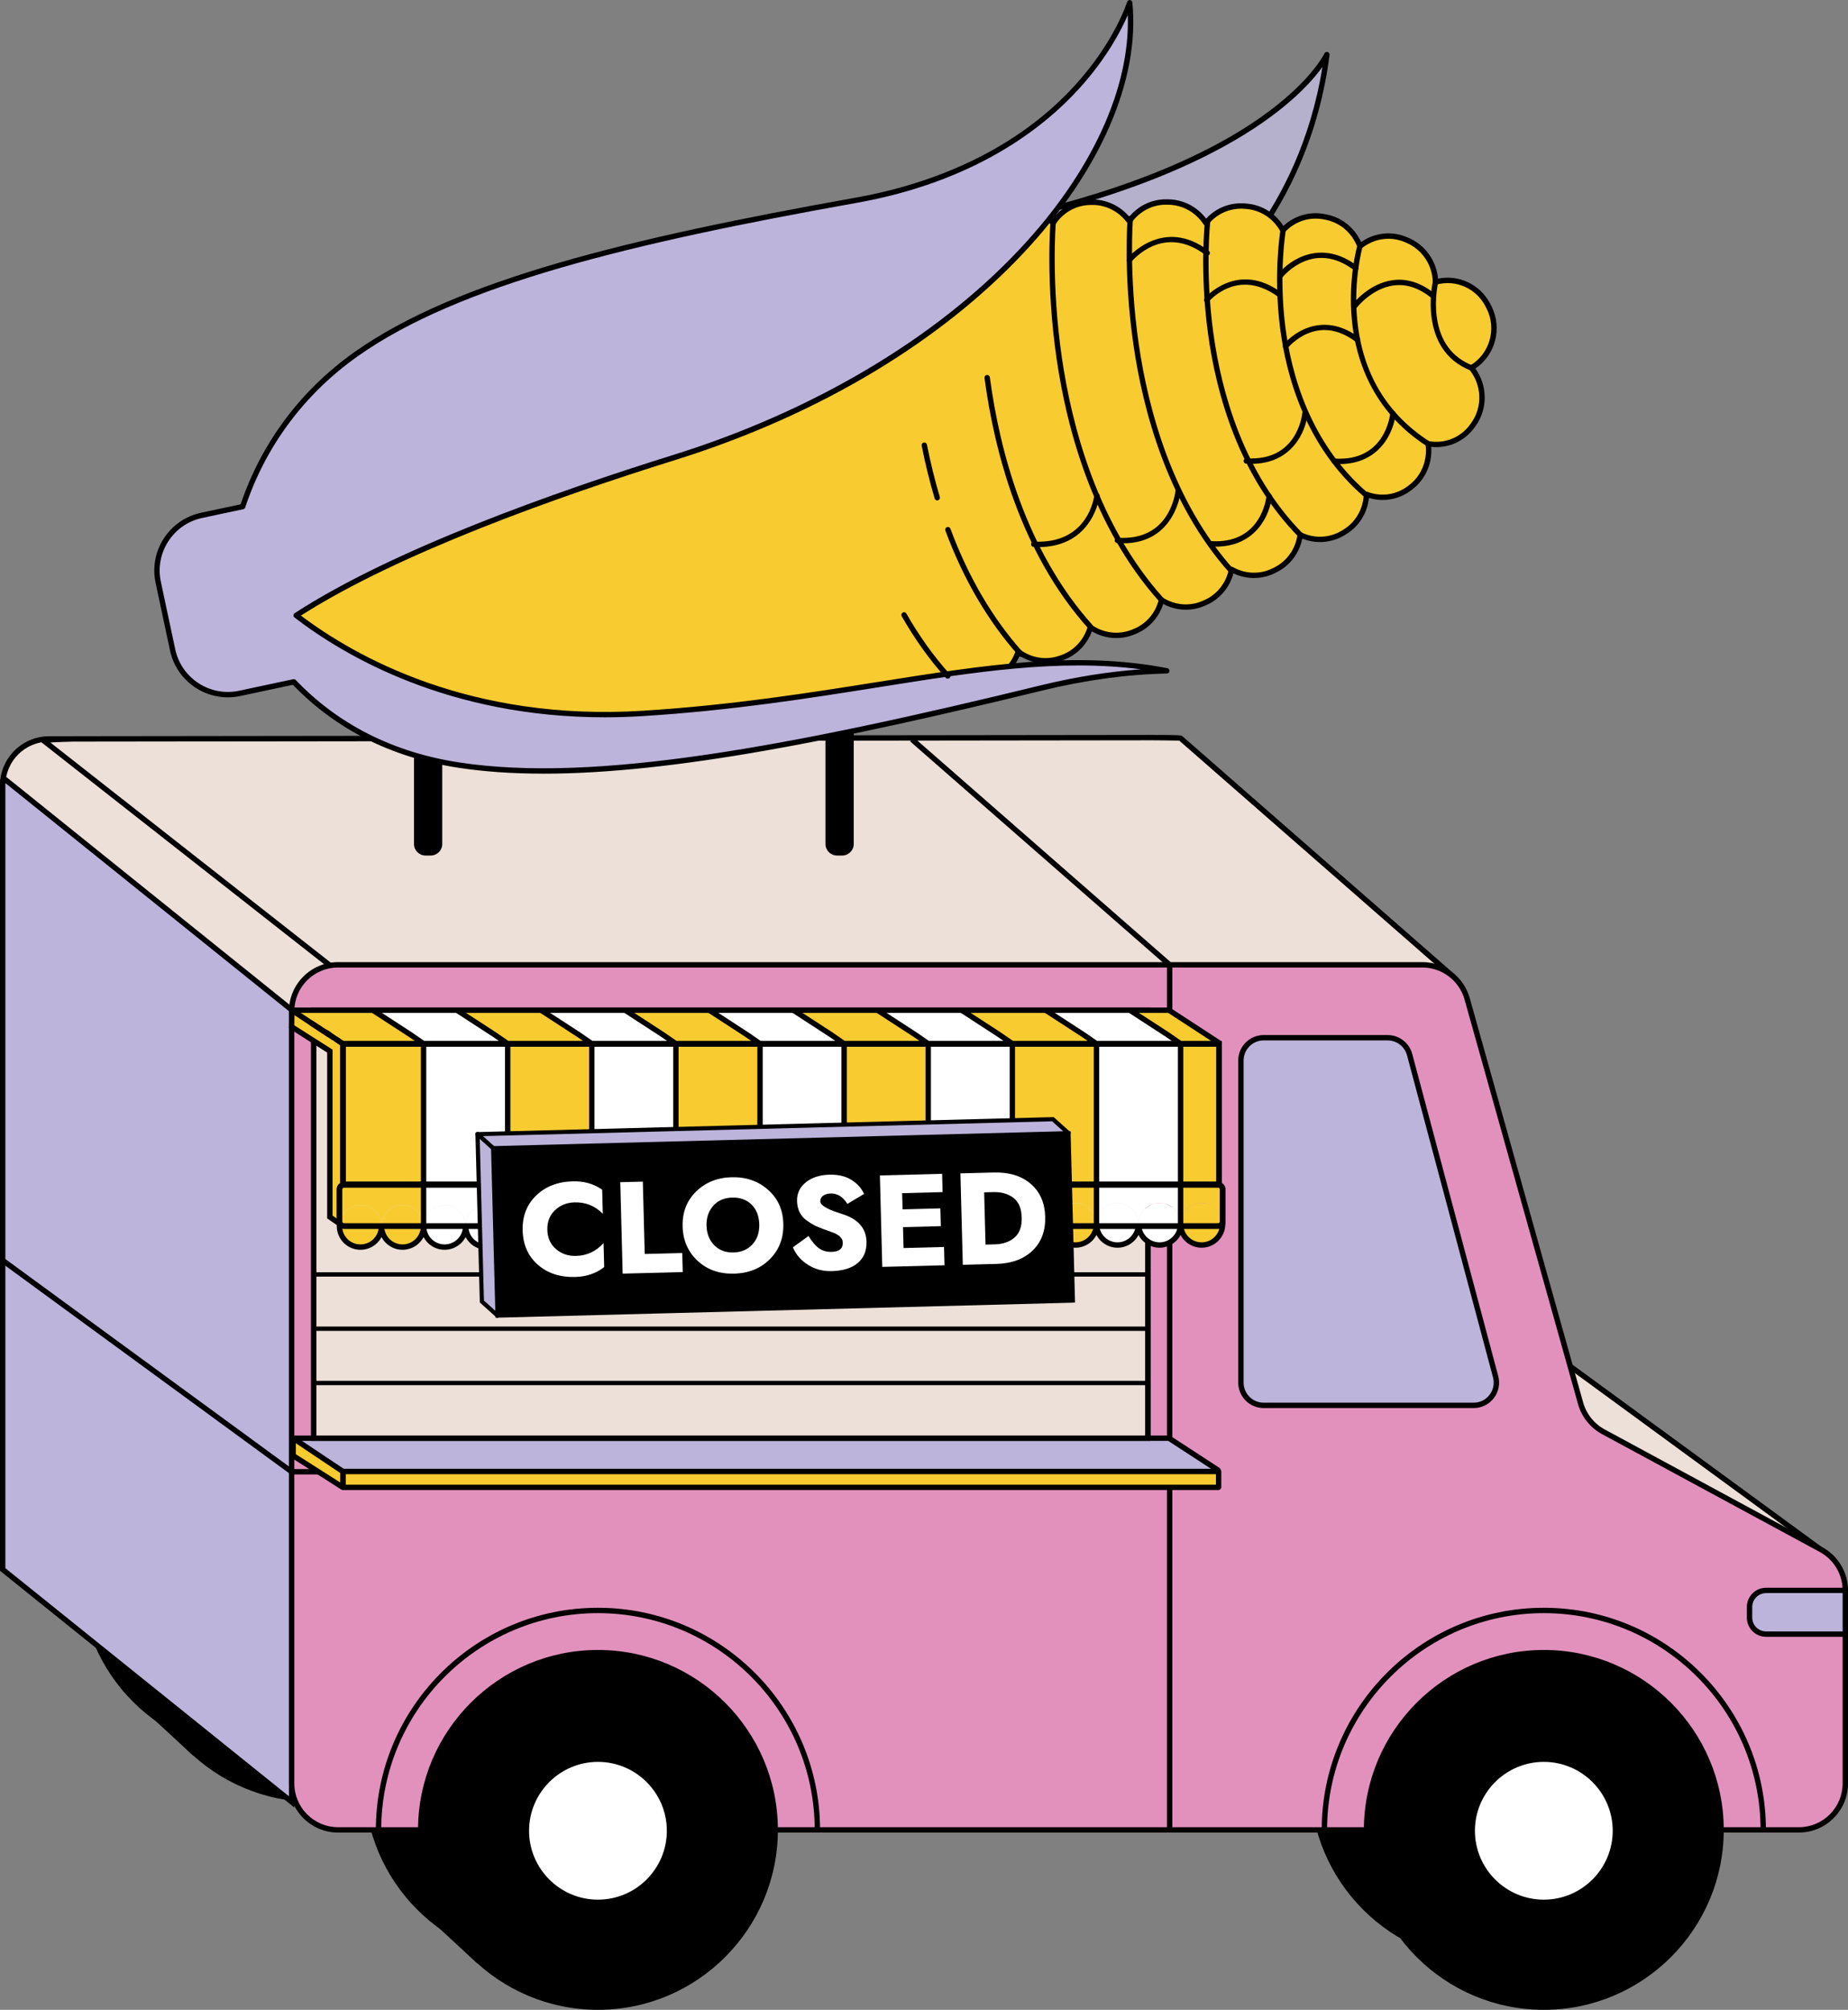 <svg viewBox="0 0 1033.04 1123.44" xmlns="http://www.w3.org/2000/svg" id="Layer_2">
  <rect x="0" y="0" width="1033.04" height="1123.44" fill="#808080" stroke="none"/>
  <defs>
    <style>
      .cls-1 {
        stroke-width: 3px;
      }

      .cls-1, .cls-2, .cls-3 {
        fill: none;
        stroke: #000;
        stroke-miterlimit: 10;
      }

      .cls-4 {
        opacity: .1;
      }

      .cls-2 {
        stroke-width: 3.2px;
      }

      .cls-3 {
        stroke-width: 3.21px;
      }

      .cls-5, .cls-6, .cls-7, .cls-8, .cls-9, .cls-10, .cls-11 {
        stroke-width: 0px;
      }

      .cls-6 {
        fill: #f8cb31;
      }

      .cls-7 {
        fill: #c9c3e1;
      }

      .cls-8 {
        fill: #e291bd;
      }

      .cls-9 {
        fill: #bcb4da;
      }

      .cls-10 {
        fill: #ece0d8;
      }

      .cls-11 {
        fill: #fff;
      }
    </style>
  </defs>
  <g id="Layer_2-2">
    <g>
      <g>
        <g>
          <g>
            <circle r="99.08" cy="996.35" cx="833.07" class="cls-5"></circle>
            <path d="m833.07,1096.93c-55.46,0-100.58-45.12-100.58-100.58s45.12-100.58,100.58-100.58,100.58,45.12,100.58,100.58-45.12,100.58-100.58,100.58Zm0-198.17c-53.81,0-97.58,43.78-97.58,97.58s43.78,97.58,97.58,97.58,97.58-43.78,97.58-97.58-43.78-97.58-97.58-97.58Z" class="cls-5"></path>
          </g>
          <g>
            <polygon points="1017.5 865.95 855.98 747.8 822.99 848.92 1017.5 865.95" class="cls-10"></polygon>
            <path d="m1022.73,867.92l-201.75-17.66,34.21-104.89,167.53,122.55Zm-197.72-20.32l187.27,16.4-155.52-113.76-31.76,97.36Z" class="cls-5"></path>
          </g>
          <g>
            <g>
              <circle r="99.08" cy="880.16" cx="145.45" class="cls-5"></circle>
              <path d="m145.45,980.74c-55.46,0-100.58-45.12-100.58-100.58s45.12-100.58,100.58-100.58,100.58,45.12,100.58,100.58-45.12,100.58-100.58,100.58Zm0-198.17c-53.81,0-97.58,43.78-97.58,97.58s43.78,97.58,97.58,97.58,97.58-43.78,97.58-97.58-43.78-97.58-97.58-97.58Z" class="cls-5"></path>
            </g>
            <g>
              <circle r="99.08" cy="906.67" cx="175.38" class="cls-5"></circle>
              <path d="m175.38,1007.25c-55.46,0-100.58-45.12-100.58-100.58s45.12-100.58,100.58-100.58,100.58,45.12,100.58,100.58-45.12,100.58-100.58,100.58Zm0-198.17c-53.81,0-97.58,43.78-97.58,97.58s43.78,97.58,97.58,97.58,97.58-43.78,97.58-97.58-43.78-97.58-97.58-97.58Z" class="cls-5"></path>
            </g>
            <g>
              <line y2="980.16" x2="108.93" y1="943.72" x1="69.47" class="cls-5"></line>
              <rect transform="translate(-677.94 374.75) rotate(-47.27)" height="53.71" width="3" y="935.08" x="87.7" class="cls-5"></rect>
            </g>
          </g>
          <g>
            <circle r="99.08" cy="996.35" cx="304.33" class="cls-5"></circle>
            <path d="m304.33,1096.93c-55.46,0-100.58-45.12-100.58-100.58s45.12-100.58,100.58-100.58,100.58,45.12,100.58,100.58-45.12,100.58-100.58,100.58Zm0-198.17c-53.81,0-97.58,43.78-97.58,97.58s43.78,97.58,97.58,97.58,97.58-43.78,97.58-97.58-43.78-97.58-97.58-97.58Z" class="cls-5"></path>
          </g>
          <g>
            <path d="m633.6,413.04H27.46c-14.34,0-25.96,11.62-25.96,25.96v431.64" class="cls-10"></path>
            <path d="m3,870.64H0v-431.64c0-15.14,12.32-27.46,27.46-27.46h606.14v3H27.46c-13.49,0-24.46,10.97-24.46,24.46v431.64Z" class="cls-5"></path>
          </g>
          <g>
            <path d="m163.02,564.49L3.18,435.93c-.68-.55-1.69-.06-1.69.81v440.56l161.52,129.92v-442.72Z" class="cls-9"></path>
            <path d="m164.52,1010.35L0,878.02v-441.27c0-.98.55-1.86,1.44-2.29s1.92-.31,2.68.31l160.4,129.01v446.57ZM3,876.58l158.52,127.5v-438.87L3,437.71v438.87Z" class="cls-5"></path>
          </g>
          <g>
            <path d="m659.87,412.55l151.83,132.78c.71.62-14.82,1.77-15.76,1.77H177c-.25,0,7.69-7.25,7.51-7.42L24.49,414.07c-.71-.62,15.82-1.03,16.76-1.03l602.85-.74c.25,0,15.58.09,15.76.25Z" class="cls-10"></path>
            <path d="m795.93,548.6H175.98l-.38-.95q-.41-1.02,3.57-4.79c.97-.92,2.25-2.14,3.13-3L22.7,414.57l.37-1.08c.4-1.05.49-1.3,9.47-1.68,4.07-.17,8.22-.27,8.71-.27l602.85-.74c16.04,0,16.31.23,16.75.62h0s152.62,133.46,152.62,133.46l-.34,1.03c-.37.99-.48,1.28-8.91,2.06-3.7.34-7.72.63-8.28.63Zm-615.29-3h615.29c.82,0,8.42-.59,12.55-1.09l-149.25-130.51c-2.39-.12-14.06-.2-15.14-.2l-602.85.74c-1.06,0-8.66.21-13.1.5l157.84,123.9.02.72q.02.83-4.77,5.38c-.19.18-.39.37-.59.56Z" class="cls-5"></path>
          </g>
          <g>
            <path d="m883.58,784.47l-63.46-226.22c-3.14-11.2-13.36-18.95-25-18.95H188.98c-14.34,0-25.96,11.62-25.96,25.96v431.64c0,14.34,11.62,25.96,25.96,25.96h816.59c14.34,0,25.96-11.62,25.96-25.96v-107.9c0-9.53-5.22-18.29-13.6-22.83l-121.72-65.88c-6.18-3.35-10.74-9.05-12.64-15.82Z" class="cls-8"></path>
            <path d="m1005.58,1024.36H188.99c-15.14,0-27.46-12.32-27.46-27.46v-431.64c0-15.14,12.32-27.46,27.46-27.46h606.14c12.26,0,23.13,8.24,26.44,20.04l63.46,226.22c1.78,6.34,6.12,11.77,11.91,14.9l121.72,65.88c8.88,4.8,14.39,14.06,14.39,24.15v107.9c0,15.14-12.32,27.46-27.46,27.46ZM188.99,540.8c-13.49,0-24.46,10.97-24.46,24.46v431.64c0,13.49,10.97,24.46,24.46,24.46h816.59c13.49,0,24.46-10.97,24.46-24.46v-107.9c0-8.99-4.91-17.23-12.82-21.51l-121.72-65.88c-6.5-3.52-11.37-9.62-13.37-16.73l-63.46-226.22c-2.95-10.51-12.63-17.85-23.55-17.85H188.99Z" class="cls-5"></path>
          </g>
          <polygon points="655.34 1022.86 652.34 1022.86 652.34 539.98 508.79 414.44 510.76 412.18 655.34 538.62 655.34 1022.86" class="cls-5"></polygon>
          <g>
            <path d="m693.68,592.79v180.05c0,7.03,5.7,12.73,12.73,12.73h117.35c8.36,0,14.46-7.93,12.3-16.01l-48.07-180.05c-1.49-5.57-6.53-9.45-12.3-9.45h-69.28c-7.03,0-12.73,5.7-12.73,12.73Z" class="cls-9"></path>
            <path d="m823.76,787.07h-117.35c-7.85,0-14.23-6.38-14.23-14.23v-180.05c0-7.85,6.38-14.23,14.23-14.23h69.28c6.43,0,12.09,4.34,13.75,10.56l48.07,180.05c1.15,4.31.25,8.8-2.46,12.34s-6.83,5.56-11.28,5.56Zm-117.35-205.51c-6.19,0-11.23,5.04-11.23,11.23v180.05c0,6.19,5.04,11.23,11.23,11.23h117.35c3.52,0,6.76-1.6,8.9-4.39,2.14-2.79,2.85-6.34,1.94-9.74l-48.07-180.05c-1.31-4.91-5.77-8.33-10.85-8.33h-69.28Z" class="cls-5"></path>
          </g>
          <path d="m987.16,1022.86h-3c0-66.81-54.35-121.16-121.16-121.16s-121.16,54.35-121.16,121.16h-3c0-68.46,55.7-124.16,124.16-124.16s124.16,55.7,124.16,124.16Z" class="cls-5"></path>
          <g>
            <circle r="99.08" cy="1022.86" cx="334.26" class="cls-5"></circle>
            <path d="m334.26,1123.44c-55.46,0-100.58-45.12-100.58-100.58s45.12-100.58,100.58-100.58,100.58,45.12,100.58,100.58-45.12,100.58-100.58,100.58Zm0-198.17c-53.81,0-97.58,43.78-97.58,97.58s43.78,97.58,97.58,97.58,97.58-43.78,97.58-97.58-43.78-97.58-97.58-97.58Z" class="cls-5"></path>
          </g>
          <g>
            <circle r="40.01" cy="1023.36" cx="334.26" class="cls-11"></circle>
            <path d="m334.26,1064.86c-22.89,0-41.51-18.62-41.51-41.51s18.62-41.51,41.51-41.51,41.51,18.62,41.51,41.51-18.62,41.51-41.51,41.51Zm0-80.02c-21.23,0-38.51,17.28-38.51,38.51s17.28,38.51,38.51,38.51,38.51-17.28,38.51-38.51-17.28-38.51-38.51-38.51Z" class="cls-5"></path>
          </g>
          <g>
            <circle r="99.08" cy="1022.86" cx="863" class="cls-5"></circle>
            <path d="m863,1123.44c-55.46,0-100.58-45.12-100.58-100.58s45.12-100.58,100.58-100.58,100.58,45.12,100.58,100.58-45.12,100.58-100.58,100.58Zm0-198.17c-53.81,0-97.58,43.78-97.58,97.58s43.78,97.58,97.58,97.58,97.58-43.78,97.58-97.58-43.78-97.58-97.58-97.58Z" class="cls-5"></path>
          </g>
          <g>
            <circle r="40.01" cy="1023.36" cx="863" class="cls-11"></circle>
            <path d="m863,1064.86c-22.89,0-41.51-18.62-41.51-41.51s18.62-41.51,41.51-41.51,41.51,18.62,41.51,41.51-18.62,41.51-41.51,41.51Zm0-80.02c-21.23,0-38.51,17.28-38.51,38.51s17.28,38.51,38.51,38.51,38.51-17.28,38.51-38.51-17.28-38.51-38.51-38.51Z" class="cls-5"></path>
          </g>
          <path d="m458.42,1022.86h-3c0-66.81-54.35-121.16-121.16-121.16s-121.16,54.35-121.16,121.16h-3c0-68.46,55.7-124.16,124.16-124.16s124.16,55.7,124.16,124.16Z" class="cls-5"></path>
          <g>
            <line y2="1096.35" x2="267.81" y1="1059.91" x1="228.35" class="cls-5"></line>
            <rect transform="translate(-712.21 528.81) rotate(-47.27)" height="53.71" width="3" y="1051.27" x="246.58" class="cls-5"></rect>
          </g>
          <polygon points="652.75 824.18 162.53 824.18 162.14 823.89 .61 705.74 2.39 703.32 163.51 821.18 652.75 821.18 652.75 824.18" class="cls-5"></polygon>
          <rect height="3" width="489.73" y="563.2" x="163.02" class="cls-5"></rect>
          <g>
            <path d="m987.25,889h44.29v24.44h-44.29c-5.11,0-9.25-4.15-9.25-9.25v-5.93c0-5.11,4.15-9.25,9.25-9.25Z" class="cls-9"></path>
            <path d="m1033.04,914.94h-45.79c-5.93,0-10.75-4.82-10.75-10.75v-5.93c0-5.93,4.82-10.75,10.75-10.75h45.79v27.44Zm-45.79-24.44c-4.27,0-7.75,3.48-7.75,7.75v5.93c0,4.27,3.48,7.75,7.75,7.75h42.79v-21.44h-42.79Z" class="cls-5"></path>
          </g>
        </g>
        <g>
          <g>
            <path d="m680.52,822.54H191.73c-.09,0-.18-.03-.25-.07l-27.17-17.72c-.38-.25-.2-.84.25-.84h488.79c.09,0,.18.03.25.07l27.17,17.72c.38.25.2.84-.25.84Z" class="cls-9"></path>
            <path d="m680.52,824.04H191.73c-.38,0-.75-.11-1.07-.32l-27.16-17.72c-.73-.48-1.06-1.36-.81-2.2.25-.84,1-1.4,1.88-1.4h488.79c.38,0,.75.11,1.07.32l27.16,17.72c.73.48,1.05,1.36.81,2.2-.25.84-1,1.4-1.88,1.4Zm-488.23-2.83h0s0,0,0,0Zm-.25-.17h484.97l-23.97-15.63H168.07l23.97,15.63Zm460.74-15.8s0,0,0,0h0Z" class="cls-5"></path>
          </g>
          <g>
            <rect ry=".21" rx=".21" height="8.86" width="489.55" y="822.54" x="191.67" class="cls-6"></rect>
            <path d="m681.01,832.89H191.87c-.94,0-1.71-.77-1.71-1.71v-8.45c0-.94.77-1.71,1.71-1.71h489.13c.94,0,1.71.77,1.71,1.71v8.45c0,.94-.77,1.71-1.71,1.71Zm-487.84-3h486.55v-5.86H193.17v5.86Z" class="cls-5"></path>
          </g>
          <g>
            <path d="m163.87,804.29v9.28c0,.07.04.14.1.17l27.39,17.45c.14.09.32-.01.32-.17v-8.37c0-.07-.03-.13-.09-.17l-27.39-18.36c-.14-.09-.32,0-.32.17Z" class="cls-6"></path>
            <path d="m191.46,832.73c-.32,0-.63-.09-.91-.26l-27.39-17.46c-.5-.32-.79-.86-.79-1.44v-9.28c0-.63.35-1.21.9-1.51s1.23-.26,1.75.09l27.39,18.36c.48.32.76.85.76,1.42v8.37c0,.62-.34,1.19-.88,1.5-.26.14-.54.21-.82.21Zm-26.09-19.87l24.8,15.8v-5.32l-24.8-16.62v6.14Z" class="cls-5"></path>
          </g>
        </g>
        <g>
          <g>
            <rect height="239.21" width="466.26" y="564.7" x="175.38" class="cls-5"></rect>
            <path d="m643.14,805.4H173.88v-242.21h469.26v242.21Zm-466.26-3h463.26v-236.21H176.88v236.21Z" class="cls-5"></path>
          </g>
          <rect height="2.43" width="466.26" y="711.16" x="175.38" class="cls-5"></rect>
          <rect height="2.43" width="466.26" y="741.5" x="175.38" class="cls-5"></rect>
          <rect height="2.43" width="466.26" y="771.84" x="175.38" class="cls-5"></rect>
        </g>
        <g>
          <rect ry="5.24" rx="5.24" height="172.56" width="13.36" y="304.44" x="232.64" class="cls-5"></rect>
          <path d="m240.76,478.22h-2.88c-3.56,0-6.46-2.9-6.46-6.46v-162.08c0-3.56,2.9-6.46,6.46-6.46h2.88c3.56,0,6.46,2.9,6.46,6.46v162.08c0,3.56-2.9,6.46-6.46,6.46Zm-2.88-172.56c-2.22,0-4.02,1.8-4.02,4.02v162.08c0,2.22,1.8,4.02,4.02,4.02h2.88c2.22,0,4.02-1.8,4.02-4.02v-162.08c0-2.22-1.8-4.02-4.02-4.02h-2.88Z" class="cls-5"></path>
        </g>
        <g>
          <rect ry="5.24" rx="5.24" height="172.56" width="13.36" y="304.44" x="462.66" class="cls-5"></rect>
          <path d="m470.78,478.22h-2.88c-3.56,0-6.46-2.9-6.46-6.46v-162.08c0-3.56,2.9-6.46,6.46-6.46h2.88c3.56,0,6.46,2.9,6.46,6.46v162.08c0,3.56-2.9,6.46-6.46,6.46Zm-2.88-172.56c-2.22,0-4.02,1.8-4.02,4.02v162.08c0,2.22,1.8,4.02,4.02,4.02h2.88c2.22,0,4.02-1.8,4.02-4.02v-162.08c0-2.22-1.8-4.02-4.02-4.02h-2.88Z" class="cls-5"></path>
        </g>
        <g>
          <g>
            <path d="m674.35,161.77s55.91-41.77,67.38-131.25c0,0-29.68,64.48-199.54,96.66l132.16,34.58Z" class="cls-7"></path>
            <path d="m674.35,163.27c-.13,0-.25-.02-.38-.05l-132.16-34.58c-.68-.18-1.14-.8-1.12-1.5.02-.7.53-1.29,1.22-1.42,48.29-9.15,115.74-27.01,162.89-60.16,28-19.68,35.5-35.5,35.57-35.66.31-.67,1.06-1.02,1.78-.81.71.2,1.17.9,1.07,1.63-5.97,46.53-24.1,79.98-38.26,99.86-15.37,21.57-29.13,31.97-29.71,32.4-.26.2-.58.3-.9.3Zm-125.4-35.86l125.07,32.73c2.75-2.19,15.19-12.59,28.58-31.41,13.21-18.56,29.92-49.14,36.64-91.32-4.72,6.59-14.44,17.77-32.71,30.61-25.61,18.01-73.59,42.71-157.58,59.39Z" class="cls-5"></path>
          </g>
          <g class="cls-4">
            <path d="m674.02,161.77s55.91-41.77,67.38-131.25c0,0-29.68,64.48-199.54,96.66l132.16,34.58Z" class="cls-5"></path>
            <path d="m674.02,163.27c-.13,0-.25-.02-.38-.05l-132.16-34.58c-.68-.18-1.14-.8-1.12-1.5.02-.7.53-1.29,1.22-1.42,48.29-9.15,115.74-27.01,162.89-60.16,28-19.68,35.5-35.5,35.57-35.66.31-.67,1.06-1.02,1.78-.81.71.2,1.17.9,1.07,1.63-5.97,46.53-24.1,79.98-38.26,99.86-15.37,21.57-29.13,31.97-29.71,32.4-.26.2-.58.3-.9.3Zm-125.41-35.86l125.07,32.73c2.75-2.19,15.19-12.59,28.58-31.41,13.21-18.56,29.92-49.14,36.64-91.32-4.72,6.59-14.44,17.77-32.71,30.61-25.61,18.01-73.59,42.71-157.58,59.39Z" class="cls-5"></path>
          </g>
          <g>
            <path d="m467.26,402.41l1.03-.22.94-.2c8.42-1.8,14.91-7.68,17.98-15.17,6.07,5.34,14.49,7.72,22.83,5.6l1.02-.26c8.33-2.13,14.59-8.26,17.38-15.86,6.26,5.1,14.76,7.17,23,4.73l1-.3c8.24-2.44,14.26-8.8,16.77-16.49,6.44,4.86,14.99,6.6,23.14,3.85l.99-.33c8.15-2.76,13.94-9.35,16.16-17.14,6.62,4.62,15.25,6.03,23.3,2.95l.98-.38c8.05-3.08,13.59-9.92,15.5-17.82,6.82,4.35,15.53,5.38,23.45,1.94l.97-.42c7.94-3.46,13.2-10.58,14.74-18.6,7.06,4.03,15.86,4.6,23.62.72l.95-.48c7.81-3.92,12.71-11.4,13.77-19.58,7.37,3.61,16.29,3.56,23.83-.94l.93-.56c7.67-4.6,11.99-12.69,12.29-21.13,7.9,3,17.04,2.02,24.2-3.53l.89-.69c7.48-5.85,10.7-15.13,9.41-24.03,9.17,1.63,18.84-1.83,24.69-9.95l.78-1.1c6.81-9.7,5.91-22.56-1.3-31.37,11.52-6.74,16.01-21.49,9.88-33.77l-.88-1.7c-5.81-10.73-17.99-15.6-29.08-12.48-.22-10.03-6.23-19.48-15.98-23.49l-1.13-.46c-8.8-3.54-18.28-1.66-25.12,3.94-3.06-8.16-10.03-14.61-19.08-16.35l-1.09-.21c-8.77-1.65-17.25,1.52-22.92,7.62-3.97-7.35-11.34-12.63-20.14-13.42l-1.07-.09c-8.7-.76-16.72,3.04-21.79,9.44-4.46-6.89-12.05-11.53-20.74-11.74l-1.06-.02c-8.66-.19-16.35,4.07-21.02,10.7-4.79-6.59-12.55-10.81-21.19-10.58l-1.05.03c-8.62.24-16.07,4.85-20.41,11.67-5.06-6.35-12.95-10.21-21.55-9.62l-1.04.07c-8.59.6-15.82,5.51-19.88,12.49-5.29-6.14-13.31-9.68-21.86-8.75l-1.04.11c-8.55.93-15.58,6.11-19.39,13.23-5.51-5.93-13.64-9.17-22.15-7.93l-1.04.15c-8.51,1.25-15.36,6.7-18.9,13.97-5.72-5.73-13.98-8.67-22.44-7.1l-1.03.19c-8.45,1.58-15.09,7.28-18.36,14.68-5.94-5.5-14.31-8.09-22.7-6.17l-1.02.23c-8.4,1.93-14.82,7.93-17.78,15.48-6.2-5.25-14.7-7.45-23.02-5.13l-1.02.29c-8.34,2.34-14.49,8.68-17.08,16.42-6.49-4.94-15.16-6.67-23.37-3.85l-1,.35c-8.24,2.85-14.06,9.61-16.17,17.56-6.85-4.53-15.7-5.64-23.74-2.19l-.99.43c-8.12,3.51-13.44,10.86-14.87,19.09-7.32-3.99-16.38-4.3-24.16.04l-.96.54c-7.92,4.45-12.46,12.61-12.86,21.19-8-3.14-17.32-2.18-24.56,3.5l-.9.71c-7.49,5.94-10.63,15.33-9.22,24.27-9.07-1.47-18.58,2.01-24.34,10.04l-.74,1.04c-6.12,8.7-6.08,20-.8,28.6-10.08,2.93-17.69,11.99-18.22,23.24l-.06,1.52c-.34,11.71,7.12,21.77,17.57,25.28-5.83,9.23-5.44,21.6,1.94,30.48l.93,1.1c6.99,8.16,17.87,10.78,27.31,7.55.4,9.61,6.01,18.65,15.29,22.74l1.12.49c8.79,3.8,18.41,2.1,25.41-3.45,3,8.33,10.05,14.93,19.24,16.67l1.11.21c8.93,1.65,17.53-1.71,23.17-8.05,4.19,7.39,11.82,12.57,20.79,13.03l1.09.05c8.83.43,16.78-3.79,21.59-10.54,4.86,6.73,12.8,10.99,21.59,10.63l1.07-.04c8.72-.37,16.19-5.18,20.41-12.19,5.29,6.26,13.42,9.86,22.06,8.92l1.05-.12c8.61-.96,15.7-6.21,19.46-13.42,5.61,5.9,13.86,9.02,22.39,7.61l1.04-.17c8.51-1.42,15.27-7.01,18.67-14.37,5.86,5.6,14.19,8.32,22.62,6.54Z" class="cls-6"></path>
            <path d="m337.47,421.18c-7.93,0-15.43-3.55-20.58-9.7-5.34,6.44-13.32,9.99-21.67,9.58l-1.09-.05c-8.51-.44-16.22-4.92-20.98-12.09-6.18,6.01-14.71,8.65-23.18,7.08l-1.11-.21c-8.78-1.66-15.99-7.5-19.63-15.79-7.49,5.09-17.02,6.06-25.33,2.47l-1.12-.49c-8.97-3.96-14.98-12.33-16.04-22.14-9.85,2.61-20.31-.64-27.09-8.55l-.94-1.11c-7.23-8.71-8.34-20.81-2.98-30.67-10.34-4.29-17.2-14.77-16.87-26.1l.06-1.53c.52-10.9,7.47-20.33,17.51-24.03-4.79-9.13-4.16-20.17,1.78-28.61l.75-1.05c5.5-7.66,14.49-11.72,23.84-10.9-.8-9.16,2.93-18.1,10.01-23.72l.91-.71c6.89-5.41,15.79-7,24.15-4.39,1.01-8.67,5.94-16.21,13.46-20.43l.96-.54c7.37-4.11,16.14-4.43,23.82-.94,2.03-8.19,7.65-14.93,15.34-18.26l.99-.43c7.62-3.27,16.25-2.77,23.46,1.27,2.69-7.84,8.75-14,16.55-16.69l1.01-.35c7.75-2.66,16.25-1.56,23.13,2.92,3.16-7.58,9.54-13.32,17.4-15.52l1.02-.29c7.83-2.19,16.22-.62,22.83,4.19,3.52-7.37,10.14-12.75,18.05-14.56l1.02-.23c7.89-1.81,16.17.15,22.54,5.23,3.82-7.19,10.64-12.27,18.58-13.75l1.03-.19c7.96-1.48,16.15.81,22.31,6.14,4.09-7.03,11.09-11.85,19.09-13.03l1.04-.15c7.98-1.17,16.09,1.42,22.05,6.97,4.34-6.87,11.51-11.41,19.54-12.29l1.04-.11c8.03-.87,16.04,2.03,21.8,7.8,4.59-6.7,11.94-10.97,20-11.54l1.05-.07c8.08-.56,15.99,2.65,21.52,8.66,4.87-6.52,12.39-10.49,20.5-10.71l1.05-.03c8.11-.22,15.92,3.35,21.21,9.62,5.17-6.32,12.89-9.93,21.07-9.75l1.06.02c8.21.19,15.85,4.19,20.83,10.79,5.57-6.06,13.59-9.21,21.81-8.49l1.07.09c8.34.75,15.8,5.37,20.32,12.48,6.17-5.74,14.59-8.23,22.89-6.66l1.09.21c8.62,1.65,15.76,7.37,19.44,15.45,7.33-5.15,16.75-6.3,25.04-2.97l1.14.46c9.47,3.89,15.92,12.79,16.82,22.99,11.53-2.4,23.24,3.03,29,13.65l.9,1.72c6.17,12.36,2.18,27.32-9.02,34.85,6.82,9.46,7.02,22.31.33,31.84l-.79,1.11c-5.61,7.78-14.75,11.82-24.21,10.83.67,9.09-3.13,17.94-10.18,23.46l-.89.7c-6.79,5.27-15.54,6.85-23.76,4.39-.9,8.5-5.61,16.02-12.88,20.37l-.93.56c-7.14,4.26-15.76,4.89-23.44,1.81-1.66,8.14-6.88,15.06-14.26,18.76l-.95.48c-7.32,3.66-15.88,3.7-23.27.17-2.13,7.94-7.69,14.49-15.16,17.74l-.97.42c-7.45,3.24-15.96,2.82-23.13-1.04-2.49,7.79-8.31,14.05-15.89,16.95l-.98.38c-7.56,2.89-16.02,2.11-23.01-2.04-2.8,7.66-8.85,13.66-16.51,16.25l-.99.33c-7.65,2.58-16.06,1.47-22.88-2.93-3.08,7.54-9.34,13.29-17.08,15.58l-1,.3c-7.75,2.29-16.12.86-22.78-3.8-3.35,7.42-9.83,12.94-17.65,14.95l-1.02.26c-7.83,2-16.15.26-22.64-4.66-3.63,7.29-10.32,12.56-18.23,14.25l-1.97.42h0c-7.93,1.68-16.18-.41-22.47-5.59-3.95,7.14-10.88,12.11-18.88,13.44l-1.04.17c-8.04,1.33-16.23-1.15-22.29-6.67-4.31,6.97-11.52,11.58-19.64,12.48l-1.05.12c-8.17.9-16.26-2.07-22.03-7.97-4.76,6.74-12.31,10.9-20.55,11.25l-1.07.04c-.36.01-.71.02-1.07.02Zm-20.58-13.65c.48,0,.93.23,1.22.62,4.75,6.59,12.37,10.35,20.31,10.01l1.07-.04c7.89-.33,15.07-4.62,19.19-11.47.25-.41.68-.68,1.17-.72.48-.04.95.16,1.27.53,5.17,6.11,12.93,9.25,20.75,8.4l1.05-.12c7.78-.86,14.62-5.58,18.3-12.63.22-.43.64-.72,1.12-.79.48-.07.96.1,1.3.45,5.48,5.76,13.35,8.44,21.06,7.17l1.04-.17c7.67-1.28,14.23-6.33,17.55-13.52.2-.44.61-.75,1.08-.84.47-.09.97.05,1.32.39,5.72,5.46,13.67,7.76,21.27,6.16l1.96-.42c7.58-1.62,13.91-6.96,16.91-14.28.18-.45.57-.78,1.05-.89.47-.11.97.01,1.33.33,5.93,5.22,13.96,7.19,21.47,5.27l1.02-.26c7.51-1.92,13.62-7.5,16.34-14.93.17-.46.54-.8,1.01-.93.47-.13.97-.02,1.34.28,6.11,4.99,14.2,6.65,21.63,4.45l1-.3c7.42-2.2,13.32-8,15.77-15.52.15-.46.51-.82.98-.97.46-.15.97-.06,1.35.23,6.29,4.74,14.42,6.1,21.76,3.63l.99-.33c7.35-2.48,13.03-8.52,15.2-16.13.13-.47.48-.84.94-1,.46-.16.96-.09,1.36.18,6.47,4.51,14.66,5.55,21.91,2.78l.98-.38c7.27-2.78,12.72-9.05,14.58-16.77.11-.47.45-.86.9-1.04.45-.18.96-.13,1.37.13,6.66,4.25,14.9,4.93,22.05,1.83l.96-.42c7.17-3.12,12.36-9.67,13.86-17.5.09-.48.41-.88.85-1.08.44-.2.95-.18,1.37.06,6.89,3.93,15.19,4.19,22.21.68l.95-.48c7.07-3.55,11.92-10.44,12.95-18.43.06-.48.35-.9.78-1.13.43-.23.93-.24,1.37-.03,7.2,3.53,15.57,3.2,22.4-.88l.93-.55c6.95-4.17,11.27-11.61,11.56-19.9.02-.48.27-.93.67-1.2.4-.27.91-.33,1.36-.15,7.76,2.95,16.26,1.71,22.74-3.31l.89-.69c6.71-5.25,10.1-13.93,8.84-22.63-.07-.48.09-.96.44-1.29.34-.33.83-.48,1.31-.4,9,1.6,17.9-1.98,23.21-9.35l.78-1.09c6.24-8.88,5.73-21.04-1.24-29.56-.28-.34-.39-.78-.32-1.22.08-.43.34-.81.72-1.03,10.92-6.39,15.01-20.36,9.3-31.8l-.87-1.68c-5.37-9.91-16.62-14.75-27.34-11.73-.45.13-.93.04-1.3-.24-.37-.28-.6-.71-.61-1.17-.21-9.77-6.12-18.46-15.05-22.13l-1.12-.46c-7.88-3.17-16.93-1.75-23.6,3.71-.37.31-.87.42-1.34.29-.47-.13-.85-.47-1.01-.92-3.02-8.07-9.74-13.83-17.96-15.4l-1.08-.21c-7.94-1.49-15.99,1.19-21.54,7.17-.33.35-.8.53-1.29.47-.48-.06-.9-.35-1.13-.78-3.89-7.2-10.97-11.93-18.96-12.64l-1.06-.09c-7.89-.69-15.54,2.63-20.49,8.88-.3.38-.74.59-1.25.57-.48-.02-.92-.28-1.19-.68-4.35-6.74-11.65-10.87-19.52-11.05l-1.06-.02c-7.84-.19-15.21,3.59-19.76,10.07-.28.4-.73.63-1.21.64-.49-.02-.94-.23-1.23-.62-4.68-6.44-12.16-10.16-19.93-9.96l-1.05.03c-7.77.22-14.95,4.32-19.19,10.97-.26.41-.7.67-1.19.69-.48.03-.95-.18-1.25-.56-4.94-6.21-12.51-9.59-20.27-9.06l-1.04.07c-7.73.54-14.72,4.93-18.69,11.74-.24.42-.68.69-1.16.74-.49.04-.96-.15-1.27-.51-5.17-6-12.85-9.08-20.56-8.24l-1.04.11c-7.7.84-14.51,5.49-18.22,12.45-.23.43-.65.72-1.13.78-.48.06-.96-.11-1.29-.47-5.38-5.79-13.17-8.59-20.83-7.46l-1.04.15c-7.67,1.13-14.31,6.04-17.77,13.14-.21.44-.62.74-1.1.82-.48.08-.97-.08-1.31-.42-5.59-5.6-13.48-8.1-21.11-6.68l-1.03.19c-7.62,1.42-14.07,6.58-17.26,13.81-.2.44-.59.76-1.07.86-.48.1-.97-.04-1.32-.37-5.81-5.37-13.78-7.54-21.35-5.81l-1.02.23c-7.58,1.74-13.83,7.19-16.72,14.57-.18.45-.56.79-1.03.91-.47.12-.97,0-1.34-.31-6.05-5.12-14.14-6.93-21.65-4.83l-1.01.29c-7.53,2.12-13.54,7.89-16.06,15.45-.15.46-.52.82-.98.96-.46.14-.96.05-1.35-.24-6.34-4.82-14.55-6.17-21.97-3.62l-1,.35c-7.47,2.58-13.15,8.76-15.21,16.53-.12.47-.46.85-.92,1.02-.45.17-.96.12-1.36-.15-6.69-4.42-15.03-5.19-22.32-2.06l-.99.43c-7.36,3.18-12.59,9.9-13.99,17.97-.08.48-.39.88-.83,1.09-.43.21-.94.2-1.37-.03-7.18-3.91-15.67-3.9-22.71.03l-.96.54c-7.18,4.03-11.7,11.49-12.1,19.95-.02.48-.28.93-.68,1.19-.41.26-.91.31-1.36.14-7.89-3.1-16.52-1.87-23.08,3.29l-.9.71c-6.73,5.34-10.05,14.1-8.67,22.86.08.48-.08.96-.42,1.3-.34.34-.82.49-1.3.42-8.9-1.44-17.67,2.17-22.88,9.43l-.74,1.04c-5.61,7.97-5.9,18.55-.75,26.95.25.4.29.89.12,1.33s-.53.77-.98.9c-9.77,2.84-16.66,11.63-17.14,21.87l-.06,1.5c-.31,10.63,6.49,20.42,16.55,23.8.44.15.78.49.94.92.15.43.1.91-.14,1.3-5.69,9.01-4.96,20.56,1.82,28.72l.92,1.09c6.39,7.46,16.48,10.25,25.68,7.1.45-.15.94-.09,1.33.18.39.27.63.7.65,1.18.39,9.47,5.91,17.69,14.39,21.43l1.11.49c7.89,3.41,17.04,2.17,23.87-3.25.38-.3.88-.4,1.34-.27.46.13.84.48,1,.93,2.98,8.25,9.75,14.12,18.1,15.7l1.11.21c8.09,1.49,16.22-1.34,21.77-7.57.32-.36.81-.54,1.28-.49.48.05.91.33,1.15.75,4.12,7.26,11.43,11.85,19.56,12.27l1.09.05c7.98.39,15.58-3.31,20.29-9.91.28-.39.73-.63,1.22-.63h0Zm150.37-5.11h0,0Z" class="cls-5"></path>
          </g>
          <g>
            <path d="m631.47,1.5s-26.6,87.9-152.99,110.46c-131.36,23.45-224.31,47.12-279.19,85.83-30.12,21.25-52.26,51.09-63.63,85.39l-22.91,4.88c-17.06,3.63-27.94,20.41-24.3,37.46l8.04,37.76c3.63,17.06,20.41,27.94,37.46,24.3l30.27-6.45c23.16,24.23,54.09,40.65,92.02,46.5,73.58,11.35,180.03-7.47,326.15-43.14,25.81-6.3,49.04-9.09,69.85-9.54-83.69-16.2-165.59,15.84-292.88,23.82-97.51,6.11-162.11-30.42-193.78-54.79,32.31-21.01,94.07-51.68,211.23-88.25C545.55,203.06,640.05,86.65,631.47,1.5Z" class="cls-9"></path>
            <path d="m303.79,432.45c-17.16,0-33.08-1.07-47.78-3.33-37.06-5.71-68.1-21.3-92.29-46.34l-29.45,6.28c-17.83,3.8-35.44-7.62-39.24-25.46l-8.04-37.76c-1.84-8.64-.21-17.48,4.6-24.89,4.81-7.41,12.21-12.51,20.86-14.35l22.07-4.7c11.65-34.54,33.73-64.03,63.92-85.32,56.91-40.15,153.01-63.45,279.79-86.08,35.81-6.39,86.22-22.55,123.05-63.22,21.97-24.26,28.71-45.98,28.77-46.2.21-.68.86-1.12,1.58-1.06.71.07,1.28.63,1.35,1.34,4.36,43.33-17.96,94.53-61.24,140.48-22.69,24.09-50.27,46.04-81.95,65.22-33.93,20.54-71.78,37.4-112.51,50.12-65.45,20.43-154.5,52.01-209.07,86.92,30.59,23.07,94.78,59.23,191.08,53.19,49.82-3.12,93.19-10.02,131.45-16.1,59.38-9.44,110.66-17.6,161.81-7.69.75.15,1.27.84,1.21,1.6-.06.76-.7,1.36-1.46,1.37-22.27.47-45.67,3.67-69.53,9.49-113.8,27.78-207.1,46.5-278.95,46.5Zm-139.57-52.82c.41,0,.8.16,1.08.46,23.81,24.9,54.48,40.4,91.16,46.06,75.76,11.68,184.94-8.79,325.56-43.12,18.96-4.63,37.63-7.61,55.69-8.9-46.02-5.98-92.97,1.49-146.53,10.01-38.33,6.09-81.77,13-131.73,16.13-7.31.46-14.45.68-21.39.68-87.19,0-145.42-34.24-173.4-55.77-.39-.3-.6-.76-.58-1.25.02-.49.27-.93.68-1.2,54.68-35.56,145.25-67.72,211.6-88.43,77.91-24.32,146.51-64.99,193.18-114.54,40.44-42.93,62.33-90.37,60.89-131.35-3.6,8.38-11.6,23.89-26.95,40.85-20.64,22.8-59.04,52.43-124.74,64.16-126.39,22.56-222.13,45.75-278.59,85.58-29.89,21.09-51.71,50.36-63.07,84.63-.17.51-.59.88-1.11,1l-22.91,4.88c-7.86,1.67-14.59,6.31-18.96,13.05-4.37,6.74-5.86,14.78-4.18,22.64l8.04,37.76c3.46,16.22,19.47,26.61,35.68,23.15l30.27-6.45c.1-.02.21-.03.31-.03Z" class="cls-5"></path>
          </g>
          <path d="m822.5,207.16c-.18,0-.37-.03-.55-.11-29.64-11.77-21.07-49.31-20.98-49.69.19-.81,1-1.3,1.81-1.11.81.19,1.3,1,1.11,1.81-.02.09-2.1,9.05-.71,19.23,1.83,13.39,8.52,22.47,19.88,26.98.77.31,1.15,1.18.84,1.95-.23.59-.8.95-1.39.95Z" class="cls-5"></path>
          <path d="m798.33,249.58c-.28,0-.56-.08-.81-.24-30.92-19.9-39.82-49.33-41.83-70.51-2.18-22.87,2.85-40.78,3.06-41.53.23-.8,1.06-1.26,1.85-1.03.8.23,1.26,1.06,1.03,1.85-.05.18-5.1,18.19-2.95,40.52,2.86,29.8,16.47,52.74,40.46,68.17.7.45.9,1.38.45,2.07-.29.45-.77.69-1.26.69Z" class="cls-5"></path>
          <path d="m763.37,277.95c-.35,0-.7-.12-.98-.36-32.53-28.1-43.46-67.16-46.91-94.98-3.72-30.08.27-53.89.31-54.12.14-.82.92-1.36,1.73-1.22.82.14,1.36.92,1.22,1.73-.04.23-3.97,23.68-.28,53.33,3.39,27.27,14.1,65.54,45.88,92.99.63.54.7,1.49.15,2.12-.3.34-.71.52-1.14.52Z" class="cls-5"></path>
          <path d="m727.18,300.77c-.39,0-.77-.15-1.07-.45-33.77-34.26-46.25-80.59-50.77-113.43-4.89-35.52-1.77-63.36-1.74-63.63.09-.82.84-1.41,1.66-1.32.82.09,1.41.84,1.32,1.66-.03.27-3.11,27.8,1.74,62.96,4.46,32.36,16.75,77.99,49.92,111.65.58.59.57,1.54-.02,2.12-.29.29-.67.43-1.05.43Z" class="cls-5"></path>
          <path d="m688.44,320.72c-.41,0-.82-.17-1.12-.5-34.73-38.92-48.37-90.74-53.7-127.36-5.77-39.63-3.31-70.51-3.29-70.82.07-.83.79-1.45,1.62-1.37.83.07,1.44.79,1.37,1.62-.03.3-2.45,30.91,3.27,70.21,5.28,36.19,18.74,87.38,52.96,125.72.55.62.5,1.57-.12,2.12-.29.26-.64.38-1,.38Z" class="cls-5"></path>
          <path d="m649.29,336.87c-.41,0-.82-.17-1.12-.5-37.28-41.53-51.88-96.89-57.55-136.02-6.14-42.34-3.46-75.35-3.43-75.68.07-.83.8-1.43,1.62-1.37.83.07,1.44.8,1.37,1.62-.03.33-2.69,33.05,3.42,75.07,5.62,38.7,20.04,93.42,56.8,134.37.55.62.5,1.56-.11,2.12-.29.26-.64.38-1,.38Z" class="cls-5"></path>
          <path d="m609.58,351.89c-.41,0-.82-.17-1.12-.5-38.23-42.58-52.7-99.68-58.12-140.09-.11-.82.47-1.58,1.29-1.69.81-.11,1.58.47,1.69,1.29,5.36,39.99,19.66,96.47,57.38,138.48.55.62.5,1.56-.11,2.12-.29.26-.64.38-1,.38Z" class="cls-5"></path>
          <path d="m570.73,367.17c-.41,0-.82-.17-1.12-.5-17.11-19.06-30.95-42.64-41.14-70.08-.29-.78.11-1.64.88-1.93.78-.29,1.64.11,1.93.88,10.06,27.09,23.7,50.34,40.56,69.12.55.62.5,1.56-.11,2.12-.29.26-.64.38-1,.38Z" class="cls-5"></path>
          <path d="m523.92,279.71c-.65,0-1.24-.42-1.44-1.07-2.81-9.44-5.25-19.36-7.26-29.5-.16-.81.37-1.6,1.18-1.76.82-.16,1.6.37,1.76,1.18,1.99,10.05,4.41,19.88,7.19,29.23.24.79-.22,1.63-1.01,1.87-.14.04-.29.06-.43.06Z" class="cls-5"></path>
          <path d="m529.81,379.37c-.41,0-.82-.17-1.12-.5-9.14-10.18-17.43-21.76-24.63-34.41-.41-.72-.16-1.64.56-2.05.72-.41,1.64-.16,2.05.56,7.09,12.46,15.25,23.86,24.25,33.89.55.62.5,1.56-.11,2.12-.29.26-.64.38-1,.38Z" class="cls-5"></path>
          <path d="m748.75,259.41c-.98,0-1.98-.03-3.01-.1-.83-.06-1.45-.77-1.4-1.6.06-.83.79-1.46,1.6-1.4,28.3,1.9,31.11-24.2,31.21-25.31.08-.82.82-1.42,1.63-1.35.82.08,1.43.81,1.35,1.63-.92,10-8.71,28.13-31.39,28.13Z" class="cls-5"></path>
          <path d="m699.59,259.26c-.98,0-1.98-.03-3.01-.1-.83-.06-1.45-.77-1.4-1.6.06-.83.77-1.46,1.6-1.4,28.3,1.88,31.11-24.2,31.21-25.31.08-.82.82-1.43,1.63-1.35.82.08,1.43.81,1.35,1.63-.92,10-8.71,28.13-31.39,28.13Z" class="cls-5"></path>
          <path d="m674.52,169.16c-.34,0-.68-.12-.96-.35-.63-.53-.72-1.48-.19-2.11.18-.21,18.32-21.32,42.97-3.14.67.49.81,1.43.32,2.1-.49.67-1.43.81-2.1.32-22.35-16.48-38.22,1.86-38.89,2.65-.3.35-.72.53-1.15.53Z" class="cls-5"></path>
          <path d="m631.23,146.95c-.33,0-.67-.11-.94-.33-.64-.52-.74-1.47-.22-2.11.2-.24,19.85-23.91,45.68-4.3.66.5.79,1.44.29,2.1-.5.66-1.44.79-2.1.29-23.54-17.88-40.81,2.91-41.53,3.8-.3.37-.73.56-1.17.56Z" class="cls-5"></path>
          <path d="m715.8,155.5c-.33,0-.66-.11-.94-.33-.64-.52-.75-1.46-.23-2.11,6.56-8.16,24.24-19.57,44.16-4.35.66.5.79,1.44.28,2.1-.5.66-1.45.78-2.1.28-22.54-17.22-39.3,2.98-40,3.85-.3.37-.73.56-1.17.56Z" class="cls-5"></path>
          <path d="m718.61,195.15c-.33,0-.67-.11-.94-.33-.64-.52-.74-1.47-.22-2.11,6.26-7.72,23.18-18.49,42.34-3.96.66.5.79,1.44.29,2.1-.5.66-1.44.79-2.1.29-21.67-16.43-37.53,2.64-38.2,3.46-.3.37-.73.56-1.17.56Z" class="cls-5"></path>
          <path d="m757.23,172.58c-.32,0-.64-.1-.91-.31-.66-.5-.78-1.44-.28-2.1.37-.49,9.31-11.98,22.9-13.62,7.81-.94,15.51,1.58,22.88,7.49.65.52.75,1.46.23,2.11-.52.65-1.46.75-2.11.23-6.71-5.39-13.64-7.7-20.62-6.86-12.33,1.48-20.82,12.36-20.9,12.47-.3.38-.74.59-1.19.59Z" class="cls-5"></path>
          <path d="m679.58,305.57c-.98,0-1.98-.03-3.01-.1-.83-.06-1.45-.77-1.4-1.6.06-.83.77-1.46,1.6-1.4,28.29,1.88,31.11-24.2,31.21-25.31.08-.82.82-1.43,1.63-1.35.82.08,1.43.81,1.35,1.63-.92,10-8.71,28.13-31.39,28.13Z" class="cls-5"></path>
          <path d="m627.84,303.67c-1.07,0-2.18-.04-3.32-.12-.83-.06-1.45-.78-1.39-1.6.06-.83.77-1.46,1.6-1.39,29.45,2.06,32.31-25.41,32.42-26.58.08-.82.82-1.43,1.63-1.36.83.07,1.43.8,1.36,1.63-.03.3-2.96,29.43-32.29,29.43Z" class="cls-5"></path>
          <path d="m580.42,305.8c-.85,0-1.73-.02-2.62-.07-.83-.04-1.46-.75-1.42-1.57.04-.83.74-1.46,1.57-1.42,30.24,1.51,33.63-24.75,33.76-25.87.09-.82.84-1.42,1.66-1.32.82.09,1.41.83,1.32,1.66-.03.29-3.57,28.6-34.27,28.6Z" class="cls-5"></path>
        </g>
      </g>
      <g>
        <g>
          <rect height="239.21" width="466.26" y="564.7" x="175.38" class="cls-10"></rect>
          <path d="m643.14,805.4H173.88v-242.21h469.26v242.21Zm-466.26-3h463.26v-236.21H176.88v236.21Z" class="cls-5"></path>
        </g>
        <rect height="2.43" width="466.26" y="711.16" x="175.38" class="cls-5"></rect>
        <rect height="2.43" width="466.26" y="741.5" x="175.38" class="cls-5"></rect>
        <rect height="2.43" width="466.26" y="771.84" x="175.38" class="cls-5"></rect>
      </g>
      <g>
        <g>
          <path d="m683.46,664.8v17.99c0,.16-.01.31-.04.46-.47-6.05-5.54-10.82-11.72-10.82-6.49,0-11.75,5.26-11.75,11.75v-21.94h20.95c1.41,0,2.56,1.14,2.56,2.56Z" class="cls-6"></path>
          <path d="m683.42,683.25c.03.31.04.62.04.93,0,6.49-5.27,11.76-11.76,11.76-6.09,0-11.1-4.65-11.69-10.59h20.89c1.25,0,2.3-.91,2.52-2.1Z" class="cls-6"></path>
          <path d="m683.42,683.25c-.22,1.19-1.27,2.1-2.52,2.1h-20.89c-.04-.38-.06-.77-.06-1.17,0-6.49,5.26-11.75,11.75-11.75s11.25,4.77,11.72,10.82Z" class="cls-6"></path>
          <rect height="78.58" width="21.51" y="583.49" x="659.95" class="cls-6"></rect>
          <path d="m681.35,582.87c.2.13.11.46-.14.46h-21.38l-7.1-4.91-21.12-13.73h21.8s.09.02.14.04l27.8,18.14Z" class="cls-6"></path>
          <path d="m660.01,685.35h-.06v-1.17c0,.4.02.79.06,1.17Z" class="cls-11"></path>
          <path d="m659.95,684.18v1.17h-.06c.04-.38.06-.77.06-1.17Z" class="cls-11"></path>
          <path d="m659.95,662.24v21.94c0-6.49-5.27-11.75-11.76-11.75s-11.75,5.26-11.75,11.75c0-6.49-5.27-11.75-11.76-11.75s-11.75,5.26-11.75,11.75v-21.94h47.02Z" class="cls-11"></path>
          <rect height="78.58" width="47.02" y="583.49" x="612.93" class="cls-11"></rect>
          <path d="m659.95,684.18c0,.4-.02.79-.06,1.17h-23.39c-.04-.38-.06-.77-.06-1.17,0-6.49,5.26-11.75,11.75-11.75s11.76,5.26,11.76,11.75Z" class="cls-11"></path>
          <path d="m636.5,685.35h23.39c-.59,5.94-5.61,10.59-11.7,10.59s-11.1-4.65-11.69-10.59Z" class="cls-11"></path>
          <polygon points="652.73 578.42 659.83 583.33 612.81 583.33 605.71 578.42 584.59 564.69 631.61 564.69 652.73 578.42" class="cls-11"></polygon>
          <path d="m636.5,685.35h-.12c.04-.38.06-.77.06-1.17,0,.4.02.79.06,1.17Z" class="cls-11"></path>
          <path d="m636.44,684.18c0,.4-.02.79-.06,1.17h-23.39c-.04-.38-.06-.77-.06-1.17,0-6.49,5.26-11.75,11.75-11.75s11.76,5.26,11.76,11.75Z" class="cls-11"></path>
          <path d="m612.99,685.35h23.39c-.59,5.94-5.61,10.59-11.7,10.59s-11.1-4.65-11.69-10.59Z" class="cls-11"></path>
          <path d="m612.99,685.35h-.06v-1.17c0,.4.02.79.06,1.17Z" class="cls-11"></path>
          <path d="m612.93,684.18v1.17h-.06c.04-.38.06-.77.06-1.17Z" class="cls-11"></path>
          <path d="m612.93,662.24v21.94c0-6.49-5.26-11.75-11.76-11.75s-11.75,5.26-11.75,11.75c0-6.49-5.26-11.75-11.76-11.75s-11.75,5.26-11.75,11.75v-21.94h47.02Z" class="cls-6"></path>
          <rect height="78.58" width="47.02" y="583.49" x="565.91" class="cls-6"></rect>
          <path d="m612.93,684.18c0,.4-.02.79-.06,1.17h-23.39c-.04-.38-.06-.77-.06-1.17,0-6.49,5.26-11.75,11.75-11.75s11.76,5.26,11.76,11.75Z" class="cls-6"></path>
          <path d="m589.48,685.35h23.39c-.59,5.94-5.6,10.59-11.7,10.59s-11.1-4.65-11.69-10.59Z" class="cls-6"></path>
          <polygon points="605.71 578.42 612.81 583.33 565.79 583.33 558.69 578.42 537.57 564.69 584.59 564.69 605.71 578.42" class="cls-6"></polygon>
          <path d="m589.48,685.35h-.12c.04-.38.06-.77.06-1.17,0,.4.02.79.06,1.17Z" class="cls-11"></path>
          <path d="m589.42,684.18c0,.4-.02.79-.06,1.17h-23.39c-.04-.38-.06-.77-.06-1.17,0-6.49,5.26-11.75,11.75-11.75s11.76,5.26,11.76,11.75Z" class="cls-6"></path>
          <path d="m565.97,685.35h23.39c-.59,5.94-5.6,10.59-11.7,10.59s-11.1-4.65-11.69-10.59Z" class="cls-6"></path>
          <path d="m565.97,685.35h-.06v-1.17c0,.4.02.79.06,1.17Z" class="cls-11"></path>
          <path d="m565.91,684.18v1.17h-.06c.04-.38.06-.77.06-1.17Z" class="cls-11"></path>
          <path d="m565.91,662.24v21.94c0-6.49-5.26-11.75-11.76-11.75s-11.75,5.26-11.75,11.75c0,.4.02.79.06,1.17h-.06c0-6.49-5.26-11.76-11.75-11.76s-11.76,5.27-11.76,11.76v-23.11h47.02Z" class="cls-11"></path>
          <rect height="78.58" width="47.02" y="583.49" x="518.89" class="cls-11"></rect>
          <path d="m565.91,684.18c0,.4-.02.79-.06,1.17h-23.39c-.04-.38-.06-.77-.06-1.17,0-6.49,5.26-11.75,11.75-11.75s11.76,5.26,11.76,11.75Z" class="cls-11"></path>
          <path d="m542.46,685.35h23.39c-.59,5.94-5.6,10.59-11.7,10.59s-11.1-4.65-11.69-10.59Z" class="cls-11"></path>
          <polygon points="558.69 578.42 565.79 583.33 518.77 583.33 511.67 578.42 490.55 564.69 537.57 564.69 558.69 578.42" class="cls-11"></polygon>
          <path d="m542.4,685.35h-23.51c0-6.49,5.26-11.76,11.76-11.76s11.75,5.27,11.75,11.76Z" class="cls-11"></path>
          <path d="m518.89,685.35h23.51c0,6.49-5.26,11.75-11.75,11.75s-11.76-5.26-11.76-11.75Z" class="cls-11"></path>
          <path d="m518.89,662.24v23.11c0-6.49-5.26-11.76-11.75-11.76s-11.76,5.27-11.76,11.76c0-6.49-5.26-11.76-11.75-11.76s-11.76,5.27-11.76,11.76v-23.11h47.02Z" class="cls-6"></path>
          <rect height="78.58" width="47.02" y="583.49" x="471.87" class="cls-6"></rect>
          <path d="m518.89,685.35h-23.51c0-6.49,5.26-11.76,11.76-11.76s11.75,5.27,11.75,11.76Z" class="cls-6"></path>
          <path d="m495.38,685.35h23.51c0,6.49-5.26,11.75-11.75,11.75s-11.76-5.26-11.76-11.75Z" class="cls-6"></path>
          <polygon points="511.67 578.42 518.77 583.33 471.75 583.33 464.65 578.42 443.53 564.69 490.55 564.69 511.67 578.42" class="cls-6"></polygon>
          <path d="m495.38,685.35h-23.51c0-6.49,5.26-11.76,11.76-11.76s11.75,5.27,11.75,11.76Z" class="cls-6"></path>
          <path d="m471.87,685.35h23.51c0,6.49-5.26,11.75-11.75,11.75s-11.76-5.26-11.76-11.75Z" class="cls-6"></path>
          <path d="m471.87,662.24v23.11c0-6.49-5.26-11.76-11.75-11.76s-11.76,5.27-11.76,11.76c0-6.49-5.26-11.76-11.75-11.76s-11.76,5.27-11.76,11.76v-23.11h47.02Z" class="cls-11"></path>
          <rect height="78.58" width="47.02" y="583.49" x="424.85" class="cls-11"></rect>
          <path d="m471.87,685.35h-23.51c0-6.49,5.26-11.76,11.76-11.76s11.75,5.27,11.75,11.76Z" class="cls-11"></path>
          <path d="m448.36,685.35h23.51c0,6.49-5.26,11.75-11.75,11.75s-11.76-5.26-11.76-11.75Z" class="cls-11"></path>
          <polygon points="464.65 578.42 471.75 583.33 424.73 583.33 417.63 578.42 396.52 564.69 443.53 564.69 464.65 578.42" class="cls-11"></polygon>
          <path d="m448.36,685.35h-23.51c0-6.49,5.27-11.76,11.76-11.76s11.75,5.27,11.75,11.76Z" class="cls-11"></path>
          <path d="m424.85,685.35h23.51c0,6.49-5.26,11.75-11.75,11.75s-11.76-5.26-11.76-11.75Z" class="cls-11"></path>
          <path d="m424.85,662.24v23.11c0-6.49-5.26-11.76-11.75-11.76s-11.76,5.27-11.76,11.76c0-6.49-5.26-11.76-11.75-11.76s-11.76,5.27-11.76,11.76v-23.11h47.02Z" class="cls-6"></path>
          <rect height="78.58" width="47.02" y="583.49" x="377.83" class="cls-6"></rect>
          <path d="m424.85,685.35h-23.51c0-6.49,5.27-11.76,11.76-11.76s11.75,5.27,11.75,11.76Z" class="cls-6"></path>
          <path d="m401.34,685.35h23.51c0,6.49-5.26,11.75-11.75,11.75s-11.76-5.26-11.76-11.75Z" class="cls-6"></path>
          <polygon points="417.63 578.42 424.73 583.33 377.71 583.33 370.61 578.42 349.5 564.69 396.52 564.69 417.63 578.42" class="cls-6"></polygon>
          <path d="m401.34,685.35h-23.51c0-6.49,5.27-11.76,11.76-11.76s11.75,5.27,11.75,11.76Z" class="cls-6"></path>
          <path d="m377.83,685.35h23.51c0,6.49-5.26,11.75-11.75,11.75s-11.76-5.26-11.76-11.75Z" class="cls-6"></path>
          <path d="m377.83,662.24v23.11c0-6.49-5.26-11.76-11.75-11.76s-11.76,5.27-11.76,11.76c0-6.49-5.26-11.76-11.75-11.76s-11.75,5.27-11.75,11.76v-23.11h47.01Z" class="cls-11"></path>
          <rect height="78.58" width="47.01" y="583.49" x="330.82" class="cls-11"></rect>
          <path d="m377.83,685.35h-23.51c0-6.49,5.27-11.76,11.76-11.76s11.75,5.27,11.75,11.76Z" class="cls-11"></path>
          <path d="m354.32,685.35h23.51c0,6.49-5.26,11.75-11.75,11.75s-11.76-5.26-11.76-11.75Z" class="cls-11"></path>
          <polygon points="370.61 578.42 377.71 583.33 330.7 583.33 323.59 578.42 302.48 564.69 349.5 564.69 370.61 578.42" class="cls-11"></polygon>
          <path d="m354.32,685.35h-23.5c0-6.49,5.26-11.76,11.75-11.76s11.75,5.27,11.75,11.76Z" class="cls-11"></path>
          <path d="m330.82,685.35h23.5c0,6.49-5.26,11.75-11.75,11.75s-11.75-5.26-11.75-11.75Z" class="cls-11"></path>
          <path d="m330.82,662.24v23.11c0-6.49-5.27-11.76-11.76-11.76s-11.75,5.27-11.75,11.76c0-6.49-5.27-11.76-11.76-11.76s-11.75,5.27-11.75,11.76v-23.11h47.02Z" class="cls-6"></path>
          <rect height="78.58" width="47.02" y="583.49" x="283.8" class="cls-6"></rect>
          <path d="m330.82,685.35h-23.51c0-6.49,5.26-11.76,11.75-11.76s11.76,5.27,11.76,11.76Z" class="cls-6"></path>
          <path d="m307.31,685.35h23.51c0,6.49-5.27,11.75-11.76,11.75s-11.75-5.26-11.75-11.75Z" class="cls-6"></path>
          <polygon points="323.59 578.42 330.7 583.33 283.68 583.33 276.57 578.42 255.46 564.69 302.48 564.69 323.59 578.42" class="cls-6"></polygon>
          <path d="m307.31,685.35h-23.51c0-6.49,5.26-11.76,11.75-11.76s11.76,5.27,11.76,11.76Z" class="cls-6"></path>
          <path d="m283.8,685.35h23.51c0,6.49-5.27,11.75-11.76,11.75s-11.75-5.26-11.75-11.75Z" class="cls-6"></path>
          <path d="m283.8,662.24v23.11c0-6.49-5.27-11.76-11.76-11.76s-11.75,5.27-11.75,11.76c0-6.49-5.27-11.76-11.76-11.76s-11.75,5.27-11.75,11.76v-23.11h47.02Z" class="cls-11"></path>
          <rect height="78.58" width="47.02" y="583.49" x="236.78" class="cls-11"></rect>
          <path d="m283.8,685.35h-23.51c0-6.49,5.26-11.76,11.75-11.76s11.76,5.27,11.76,11.76Z" class="cls-11"></path>
          <path d="m260.29,685.35h23.51c0,6.49-5.27,11.75-11.76,11.75s-11.75-5.26-11.75-11.75Z" class="cls-11"></path>
          <polygon points="276.57 578.42 283.68 583.33 236.66 583.33 229.56 578.42 208.44 564.69 255.46 564.69 276.57 578.42" class="cls-11"></polygon>
          <path d="m260.29,685.35h-23.51c0-6.49,5.26-11.76,11.75-11.76s11.76,5.27,11.76,11.76Z" class="cls-11"></path>
          <path d="m236.78,685.35h23.51c0,6.49-5.27,11.75-11.76,11.75s-11.75-5.26-11.75-11.75Z" class="cls-11"></path>
          <path d="m236.78,662.24v23.11c0-6.49-5.27-11.76-11.76-11.76s-11.75,5.27-11.75,11.76c0-6.49-5.26-11.76-11.76-11.76-4.16,0-7.81,2.16-9.9,5.43v-16.67c.22-.07.46-.11.71-.11h44.46Z" class="cls-6"></path>
          <rect height="78.58" width="45.03" y="583.49" x="191.75" class="cls-6"></rect>
          <path d="m236.78,685.35h-23.51c0-6.49,5.26-11.76,11.75-11.76s11.76,5.27,11.76,11.76Z" class="cls-6"></path>
          <path d="m213.27,685.35h23.51c0,6.49-5.27,11.75-11.76,11.75s-11.75-5.26-11.75-11.75Z" class="cls-6"></path>
          <path d="m229.56,578.42l7.1,4.91h-45c-.05,0-.09-.02-.13-.04l-3.89-2.54-3.25-2.24v.12l-10.67-6.96-10.1-6.67c-.03-.14.06-.31.24-.31h44.58l21.12,13.73Z" class="cls-6"></path>
          <path d="m213.27,685.35h-20.95c-.25,0-.49-.04-.71-.11v-6.22c2.09-3.27,5.74-5.43,9.9-5.43,6.5,0,11.76,5.27,11.76,11.76Z" class="cls-6"></path>
          <path d="m192.32,685.35h20.95c0,6.49-5.26,11.75-11.76,11.75s-11.75-5.26-11.75-11.75c0-.45.02-.89.07-1.32l.47.33c.32.41.76.72,1.26.87t.01,0l.04.03v-.02c.22.07.46.11.71.11Z" class="cls-6"></path>
          <path d="m191.61,685.24v.02l-.04-.03s.02.02.04,0Z" class="cls-11"></path>
          <path d="m191.61,679.02v6.22s-.03,0-.04,0t-.01,0l-1.26-.87c-.18-.24-.32-.5-.41-.79-.01,0,0,0,0,0,.26-1.65.85-3.19,1.72-4.54Z" class="cls-6"></path>
          <path d="m191.61,662.35v16.67c-.87,1.35-1.46,2.89-1.72,4.54-.09-.25-.13-.5-.13-.77v-17.99c0-1.17.78-2.15,1.85-2.45Z" class="cls-6"></path>
          <path d="m191.61,592.12v70.23c-1.07.3-1.85,1.28-1.85,2.45v17.99c0,.27.04.52.13.77,0,0-.01,0,0,0-.02.15-.04.31-.06.46l-5.44-3.76v-92.74l-21.37-13.58.14-9.26.46.31c.01.06.05.11.11.15l9.99,6.52,10.67,7.05v-.09l3.25,2.12,3.97,2.74v8.63Z" class="cls-6"></path>
          <path d="m190.3,684.36l1.26.87c-.5-.15-.94-.46-1.26-.87Z" class="cls-11"></path>
          <path d="m190.3,684.36l-.47-.33c.02-.15.04-.31.06-.46.09.29.23.55.41.79Z" class="cls-11"></path>
          <polygon points="187.64 580.75 184.39 578.63 184.39 578.51 187.64 580.75" class="cls-11"></polygon>
          <path d="m173.72,571.67l-9.99-6.52c-.06-.04-.1-.09-.11-.15l10.1,6.67Z" class="cls-11"></path>
        </g>
        <g>
          <path d="m163.62,565c-.03-.14.06-.31.24-.31h489.55s.09.02.14.04l27.8,18.14c.2.13.11.46-.14.46H191.66c-.05,0-.09-.02-.13-.04l-3.89-2.54" class="cls-1"></path>
          <line y2="571.67" x2="173.72" y1="578.63" x1="184.39" class="cls-1"></line>
          <polygon points="659.95 583.49 681.46 583.49 681.46 662.07 659.95 662.07 612.93 662.07 565.91 662.07 518.89 662.07 471.87 662.07 424.85 662.07 377.83 662.07 330.82 662.07 283.8 662.07 236.78 662.07 191.75 662.07 191.75 583.49 236.78 583.49 283.8 583.49 330.82 583.49 377.83 583.49 424.85 583.49 471.87 583.49 518.89 583.49 565.91 583.49 612.93 583.49 659.95 583.49" class="cls-2"></polygon>
          <polyline points="191.61 662.35 191.61 592.12 191.61 583.49 187.64 580.75 184.39 578.51 184.39 578.63 184.39 578.72 173.72 571.67 163.62 565 163.16 564.69 163.02 573.95 184.39 587.53 184.39 680.27 189.83 684.03" class="cls-1"></polyline>
          <path d="m213.27,685.35c0,6.49-5.26,11.75-11.76,11.75s-11.75-5.26-11.75-11.75c0-.45.02-.89.07-1.32.02-.15.04-.31.06-.46" class="cls-1"></path>
          <path d="m236.78,685.35c0,6.49-5.27,11.75-11.76,11.75s-11.75-5.26-11.75-11.75" class="cls-1"></path>
          <path d="m260.29,685.35c0,6.49-5.27,11.75-11.76,11.75s-11.75-5.26-11.75-11.75" class="cls-1"></path>
          <path d="m283.8,685.35c0,6.49-5.27,11.75-11.76,11.75s-11.75-5.26-11.75-11.75" class="cls-1"></path>
          <path d="m307.31,685.35c0,6.49-5.27,11.75-11.76,11.75s-11.75-5.26-11.75-11.75" class="cls-1"></path>
          <path d="m330.82,685.35c0,6.49-5.27,11.75-11.76,11.75s-11.75-5.26-11.75-11.75" class="cls-1"></path>
          <path d="m354.32,685.35c0,6.49-5.26,11.75-11.75,11.75s-11.75-5.26-11.75-11.75" class="cls-1"></path>
          <path d="m377.83,685.35c0,6.49-5.26,11.75-11.75,11.75s-11.76-5.26-11.76-11.75" class="cls-1"></path>
          <path d="m401.34,685.35c0,6.49-5.26,11.75-11.75,11.75s-11.76-5.26-11.76-11.75" class="cls-1"></path>
          <path d="m424.85,685.35c0,6.49-5.26,11.75-11.75,11.75s-11.76-5.26-11.76-11.75" class="cls-1"></path>
          <path d="m448.36,685.35c0,6.49-5.26,11.75-11.75,11.75s-11.76-5.26-11.76-11.75" class="cls-1"></path>
          <path d="m471.87,685.35c0,6.49-5.26,11.75-11.75,11.75s-11.76-5.26-11.76-11.75" class="cls-1"></path>
          <path d="m495.38,685.35c0,6.49-5.26,11.75-11.75,11.75s-11.76-5.26-11.76-11.75" class="cls-1"></path>
          <path d="m518.89,685.35c0,6.49-5.26,11.75-11.75,11.75s-11.76-5.26-11.76-11.75" class="cls-1"></path>
          <path d="m542.4,685.35c0,6.49-5.26,11.75-11.75,11.75s-11.76-5.26-11.76-11.75" class="cls-1"></path>
          <path d="m565.85,685.35c-.59,5.94-5.6,10.59-11.7,10.59s-11.1-4.65-11.69-10.59" class="cls-1"></path>
          <path d="m589.36,685.35c-.59,5.94-5.6,10.59-11.7,10.59s-11.1-4.65-11.69-10.59" class="cls-1"></path>
          <path d="m612.87,685.35c-.59,5.94-5.6,10.59-11.7,10.59s-11.1-4.65-11.69-10.59" class="cls-1"></path>
          <path d="m636.38,685.35c-.59,5.94-5.61,10.59-11.7,10.59s-11.1-4.65-11.69-10.59" class="cls-1"></path>
          <path d="m659.89,685.35c-.59,5.94-5.61,10.59-11.7,10.59s-11.1-4.65-11.69-10.59" class="cls-1"></path>
          <path d="m683.42,683.25c.03.31.04.62.04.93,0,6.49-5.27,11.76-11.76,11.76-6.09,0-11.1-4.65-11.69-10.59" class="cls-1"></path>
          <path d="m683.42,683.25c-.22,1.19-1.27,2.1-2.52,2.1H192.32c-.25,0-.49-.04-.71-.11-.02.01-.03,0-.04,0t-.01,0c-.5-.15-.94-.46-1.26-.87-.18-.24-.32-.5-.41-.79-.01,0,0,0,0,0-.09-.25-.13-.5-.13-.77v-17.99c0-1.17.78-2.15,1.85-2.45.22-.07.46-.11.71-.11h488.58c1.41,0,2.56,1.14,2.56,2.56v17.99c0,.16-.01.31-.04.46Z" class="cls-3"></path>
          <polyline points="236.78 685.35 236.78 662.24 236.78 662.07 236.78 583.49 236.78 583.41 236.66 583.33 229.56 578.42 208.44 564.69 208.32 564.61" class="cls-1"></polyline>
          <polyline points="283.8 685.35 283.8 662.24 283.8 662.07 283.8 583.49 283.8 583.41 283.68 583.33 276.57 578.42 255.46 564.69 255.34 564.61" class="cls-1"></polyline>
          <polyline points="330.82 685.35 330.82 662.24 330.82 662.07 330.82 583.49 330.82 583.41 330.7 583.33 323.59 578.42 302.48 564.69 302.36 564.61" class="cls-1"></polyline>
          <polyline points="377.83 685.35 377.83 662.24 377.83 662.07 377.83 583.49 377.83 583.41 377.71 583.33 370.61 578.42 349.5 564.69 349.38 564.61" class="cls-1"></polyline>
          <polyline points="424.85 685.35 424.85 662.24 424.85 662.07 424.85 583.49 424.85 583.41 424.73 583.33 417.63 578.42 396.52 564.69 396.4 564.61" class="cls-1"></polyline>
          <polyline points="471.87 685.35 471.87 662.24 471.87 662.07 471.87 583.49 471.87 583.41 471.75 583.33 464.65 578.42 443.53 564.69 443.41 564.61" class="cls-1"></polyline>
          <polyline points="518.89 685.35 518.89 662.24 518.89 662.07 518.89 583.49 518.89 583.41 518.77 583.33 511.67 578.42 490.55 564.69 490.43 564.61" class="cls-1"></polyline>
          <polyline points="565.91 685.35 565.91 684.18 565.91 662.24 565.91 662.07 565.91 583.49 565.91 583.41 565.79 583.33 558.69 578.42 537.57 564.69 537.45 564.61" class="cls-1"></polyline>
          <polyline points="612.93 685.35 612.93 684.18 612.93 662.24 612.93 662.07 612.93 583.49 612.93 583.41 612.81 583.33 605.71 578.42 584.59 564.69 584.47 564.61" class="cls-1"></polyline>
          <polyline points="659.95 685.35 659.95 684.18 659.95 662.24 659.95 662.07 659.95 583.49 659.95 583.41 659.83 583.33 652.73 578.42 631.61 564.69 631.49 564.61" class="cls-1"></polyline>
        </g>
      </g>
      <g>
        <g>
          <g>
            <rect transform="translate(-17.67 11.63) rotate(-1.49)" ry=".03" rx=".03" height="93.58" width="321.75" y="637.61" x="276.84" class="cls-5"></rect>
            <path d="m276.98,736.56l-2.5-95.88,1.23-.03,322.68-8.4.09,1.16,2.47,94.65-1.2.1-322.77,8.41Zm-.11-93.61l2.38,91.22,319.31-8.32-2.38-91.22-319.31,8.32Z" class="cls-5"></path>
          </g>
          <g>
            <path d="m597.26,633.38l-8.67-7.78s-.01,0-.02,0l-321.55,8.37s-.04.04-.02.05l8.67,7.78s.01,0,.02,0l321.55-8.37s.04-.04.02-.05Z" class="cls-9"></path>
            <path d="m275.28,642.99l-.36-.29-9.29-8.33.53-1.51.81-.05,322-8.38.36.29,9.29,8.34-.53,1.51-.81.05-322,8.38Zm-5.39-7.93l6.21,5.58,318.25-8.29-6.21-5.58-318.25,8.29Z" class="cls-5"></path>
          </g>
          <g>
            <path d="m266.94,634.04l2.43,93.47s0,.02.01.02l8.68,7.78s.05,0,.05-.02l-2.43-93.47s0-.02-.01-.02l-8.68-7.78s-.05,0-.05.02Z" class="cls-9"></path>
            <path d="m277.91,736.7l-.61-.5-9.03-8.1-.06-.46-2.47-94.33,1.42-.68.61.52,9,8.08.06.46,2.46,94.32-1.38.69Zm-7.39-9.71l6.35,5.7-2.35-90.35-6.35-5.7,2.35,90.35Z" class="cls-5"></path>
          </g>
        </g>
        <g>
          <path d="m310.24,676.46c-2.96,2.8-4.39,6.47-4.27,11,.12,4.53,1.73,8.11,4.84,10.76,3.11,2.65,6.83,3.91,11.16,3.8,6.17-.16,11.31-2.56,15.42-7.2l.35,13.43c-4.44,3.53-9.85,5.37-16.22,5.54-8.46.22-15.42-2.06-20.87-6.84-5.45-4.78-8.28-11.16-8.49-19.14-.21-7.93,2.29-14.43,7.49-19.48,5.25-5.11,12.07-7.77,20.49-7.99,6.37-.17,11.86,1.4,16.48,4.69l.35,13.44c-4.35-4.42-9.61-6.55-15.78-6.38-4.33.11-7.98,1.57-10.94,4.38Z" class="cls-11"></path>
          <path d="m346.73,660.82l12.62-.33,1.05,40.45,20.98-.55.28,10.66-33.59.88-1.33-51.11Z" class="cls-11"></path>
          <path d="m381.59,685.49c-.2-7.84,2.29-14.31,7.49-19.41,5.25-5.15,11.87-7.84,19.89-8.04,8.01-.21,14.8,2.12,20.35,7,5.5,4.82,8.36,11.16,8.56,18.99.21,7.89-2.26,14.45-7.41,19.7s-11.84,7.98-20.11,8.2c-8.21.21-15-2.17-20.36-7.14-5.41-5.02-8.22-11.45-8.42-19.29Zm13.36-.35c.12,4.48,1.58,8.14,4.39,10.99,2.76,2.75,6.33,4.07,10.71,3.96,4.38-.11,7.9-1.62,10.56-4.51,2.66-2.89,3.94-6.63,3.82-11.21-.12-4.62-1.54-8.29-4.25-10.99-2.76-2.75-6.41-4.07-10.93-3.96-4.38.12-7.88,1.62-10.49,4.51-2.66,2.99-3.93,6.73-3.82,11.21Z" class="cls-11"></path>
          <path d="m451.95,690.89c2.03,3.26,3.98,5.55,5.86,6.86,1.98,1.41,4.34,2.08,7.08,2.01,4.23-.11,6.3-1.82,6.22-5.13,0-.29-.07-.73-.18-1.31-.06-.39-.27-.77-.63-1.15-.21-.24-.46-.55-.77-.93-.26-.33-.61-.62-1.07-.85-.5-.28-.94-.54-1.29-.77-.25-.14-.78-.37-1.59-.69-.3-.09-.63-.2-.98-.34-.35-.14-.58-.23-.68-.27l-1.89-.68c-.25-.09-.5-.18-.75-.27-.25-.09-.49-.17-.72-.24-.23-.07-.37-.12-.42-.17-1.71-.64-3.22-1.26-4.53-1.86-1.31-.65-2.83-1.58-4.55-2.8-1.78-1.27-3.11-2.79-4-4.57-.95-1.88-1.45-3.98-1.51-6.32-.11-4.28,1.52-7.79,4.88-10.5,3.37-2.72,7.76-4.15,13.19-4.29,5.03-.13,9.21.88,12.55,3.04,3.19,2.06,5.47,4.63,6.85,7.71l-9.34,5.58c-2.5-3.98-5.58-5.92-9.27-5.82-1.84.05-3.3.48-4.37,1.28-1.03.76-1.52,1.79-1.49,3.11.06,2.14,3.57,4.32,10.55,6.52.3.09.83.27,1.58.54,8.94,2.74,13.5,7.91,13.7,15.5.13,5.11-1.53,9.1-4.99,11.97-3.36,2.81-8.21,4.3-14.53,4.47-4.83.13-9.19-1.03-13.09-3.46-3.95-2.43-6.8-5.72-8.55-9.86l8.73-6.29Z" class="cls-11"></path>
          <path d="m504.79,685.94l.3,11.68,22.62-.59.27,10.22-34.79.91-1.33-51.11,34.79-.91.27,10.22-22.62.59.24,9.05,21.13-.55.26,9.93-21.13.55Z" class="cls-11"></path>
          <path d="m556.87,706.5l-18.66.49-1.33-51.11,18.66-.48c8.61-.22,15.49,1.89,20.63,6.33,5.2,4.45,7.9,10.61,8.1,18.49.2,7.84-2.17,14.13-7.13,18.89-4.91,4.71-11.67,7.17-20.28,7.4Zm-5.96-10.8l5.23-.13c4.48-.12,8.13-1.38,10.96-3.79,2.83-2.41,4.17-6.15,4.04-11.21-.13-5.06-1.67-8.73-4.62-10.99-2.95-2.26-6.66-3.33-11.14-3.22l-5.23.13.76,29.21Z" class="cls-11"></path>
        </g>
      </g>
    </g>
  </g>
</svg>